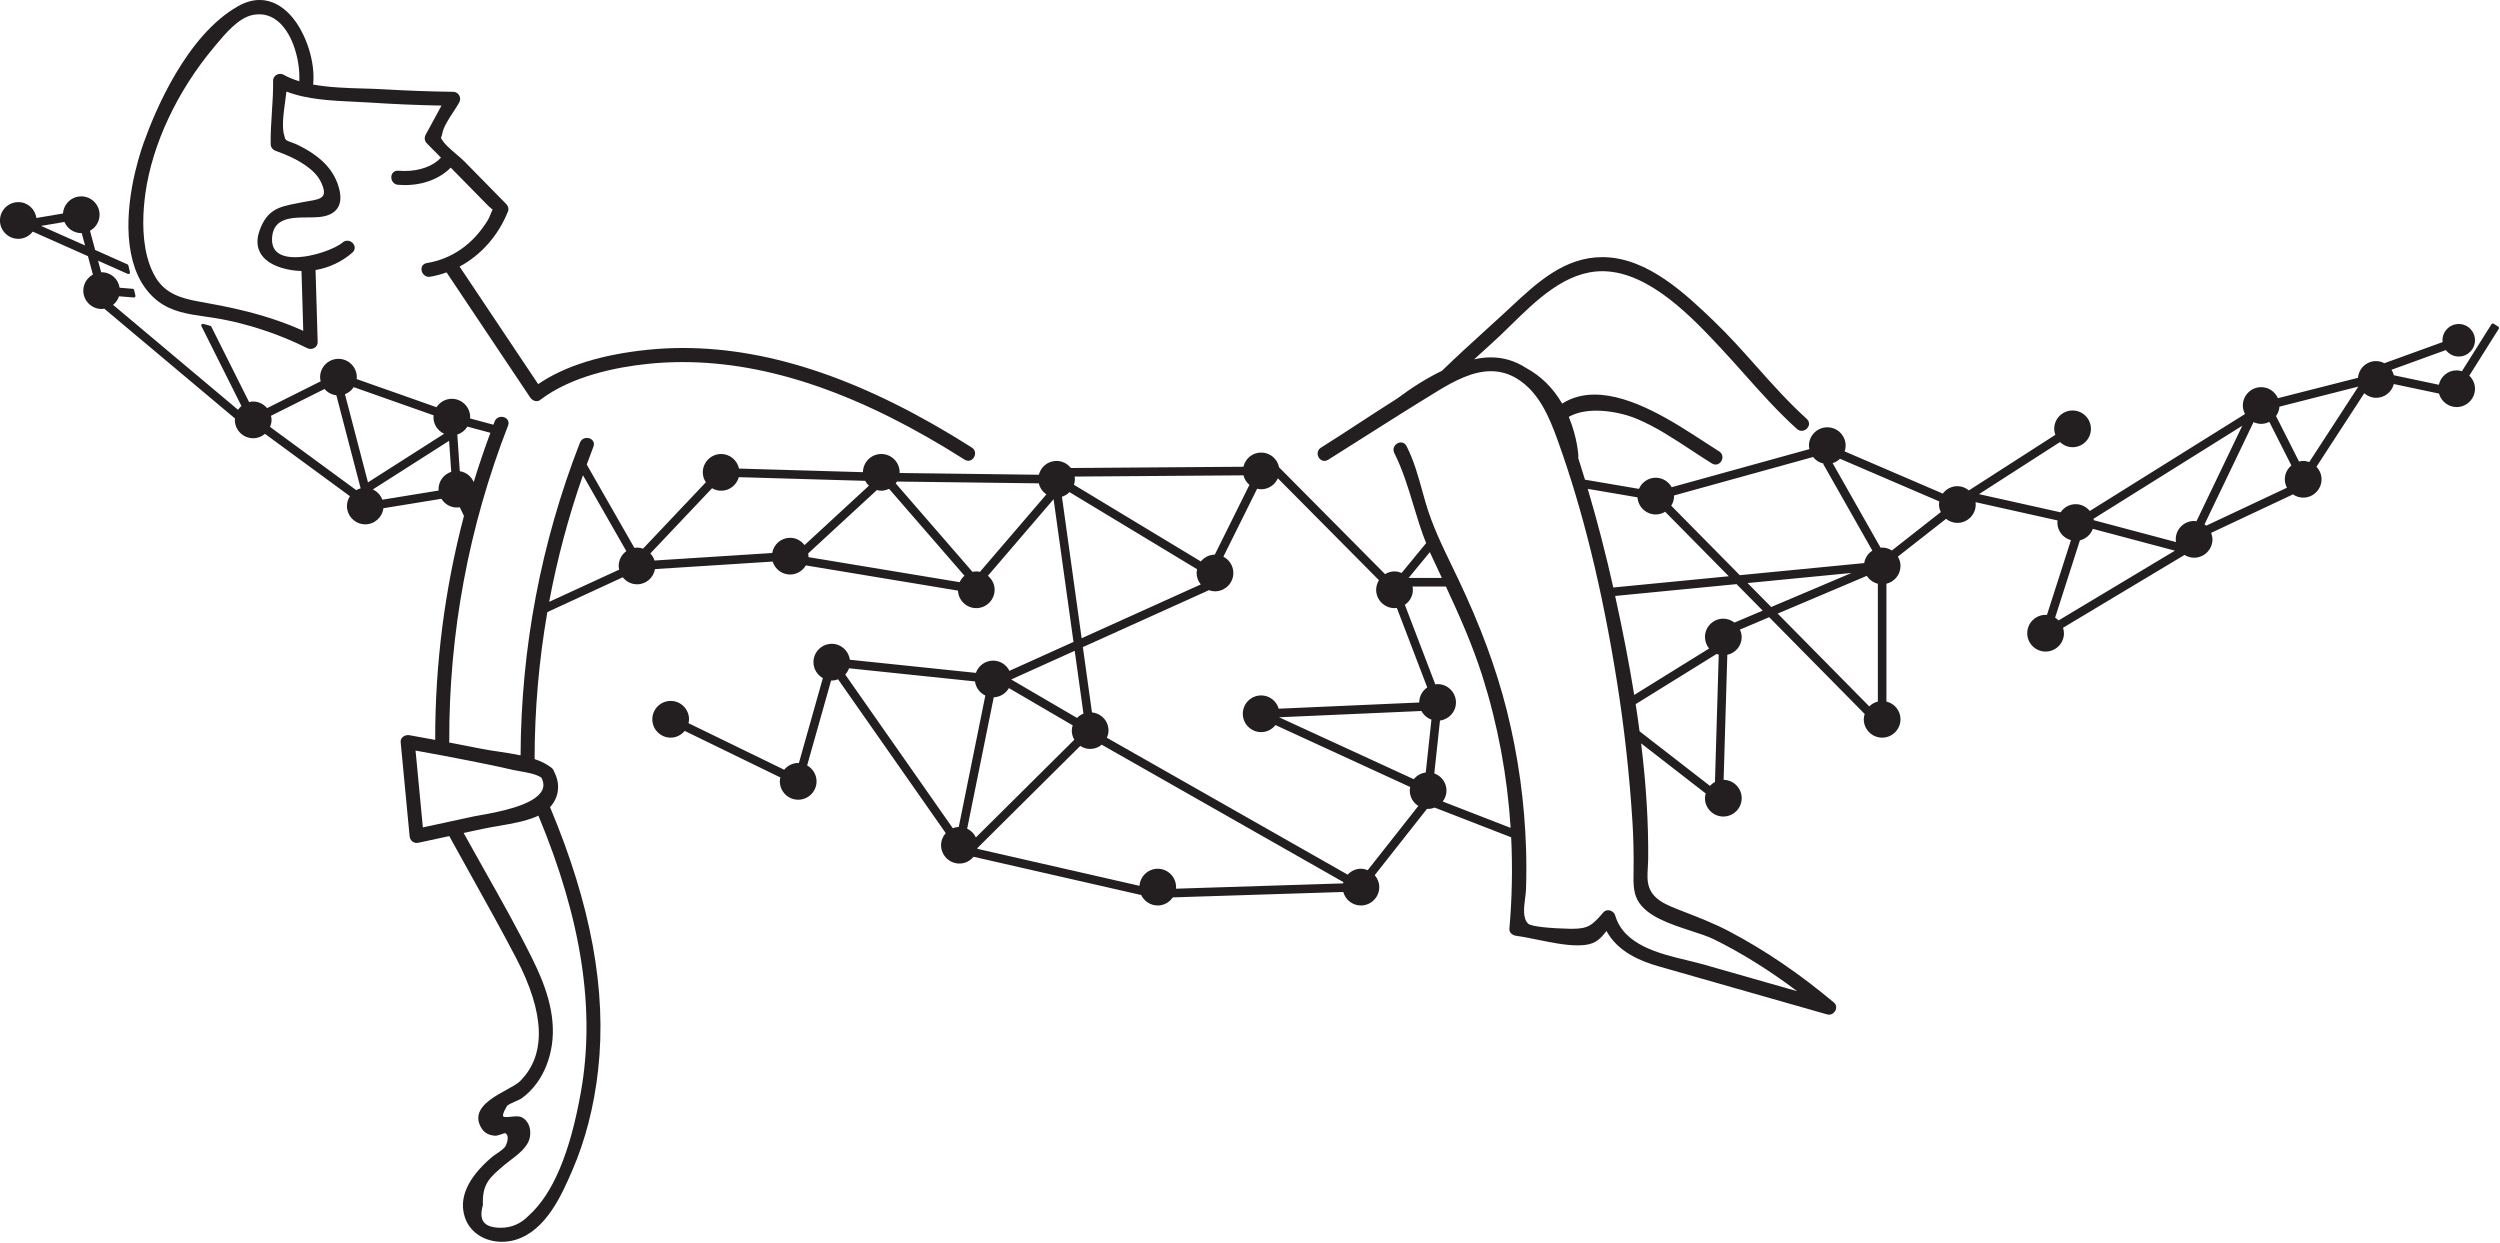 <?xml version="1.0" encoding="UTF-8" standalone="no"?>
<!DOCTYPE svg PUBLIC "-//W3C//DTD SVG 1.1//EN" "http://www.w3.org/Graphics/SVG/1.1/DTD/svg11.dtd">
<svg width="100%" height="100%" viewBox="0 0 1899 944" version="1.1" xmlns="http://www.w3.org/2000/svg" xmlns:xlink="http://www.w3.org/1999/xlink" xml:space="preserve" xmlns:serif="http://www.serif.com/" style="fill-rule:evenodd;clip-rule:evenodd;stroke-linejoin:round;stroke-miterlimit:2;">
    <g transform="matrix(4.167,0,0,4.167,411.825,492.157)">
        <path d="M0,25.948C-1.36,28.749 -8.371,29.982 -11.365,30.51C-11.859,30.595 -12.255,30.666 -12.515,30.722L-21.745,32.719L-23.078,18.715C-19.719,19.315 -16.61,19.899 -13.587,20.497C-11.099,20.989 -8.207,21.567 -5.377,22.227C-4.985,22.32 -4.518,22.399 -4.019,22.486C-2.688,22.716 -1.036,23 -0.135,23.66C0.298,24.495 0.342,25.244 0,25.948M-6.772,94.16C-6.463,93.9 -6.105,93.63 -5.73,93.345C-4.32,92.276 -2.564,90.946 -2.241,89.182C-2.017,87.953 -2.271,86.365 -3.659,85.594C-3.911,85.453 -4.231,85.387 -4.668,85.387C-4.992,85.387 -5.345,85.426 -5.687,85.463C-5.989,85.494 -6.284,85.526 -6.541,85.526C-6.859,85.526 -7.05,85.475 -7.107,85.373C-7.171,85.261 -7.229,84.85 -6.398,83.489C-6.271,83.282 -5.272,82.84 -4.735,82.6C-4.253,82.386 -3.948,82.249 -3.793,82.14C-2.723,81.39 -1.79,80.456 -0.942,79.285C0.436,77.382 1.369,75.015 1.759,72.442C2.644,66.611 0.334,60.965 -1.776,56.697C-4.502,51.187 -7.583,45.725 -10.562,40.442C-11.824,38.208 -13.08,35.974 -14.315,33.735L-10.973,33.011C-10.011,32.803 -9.016,32.635 -7.965,32.455C-5.626,32.055 -3.208,31.642 -1.107,30.774C-0.96,30.715 -0.824,30.642 -0.684,30.575C7.187,49.475 9.724,65.956 7.063,80.941C5.066,92.178 1.938,99.57 -2.517,103.552C-3.916,104.973 -5.596,105.696 -7.525,105.699C-9.08,105.7 -10.133,105.346 -10.655,104.65C-11.15,103.989 -11.202,102.972 -10.799,101.536C-10.939,97.682 -9.65,96.593 -6.772,94.16M79.799,-13.863C79.562,-13.914 79.341,-13.947 79.13,-13.947C78.916,-13.947 78.691,-13.913 78.45,-13.86L64.452,-29.992C64.533,-30.099 64.611,-30.209 64.679,-30.326L90.534,-29.999C90.724,-29.177 91.22,-28.464 91.921,-27.991L79.799,-13.863ZM13.951,-14.944C13.951,-14.732 13.986,-14.508 14.039,-14.27L1.279,-8.398C2.729,-16.179 4.8,-23.936 7.437,-31.473L15.345,-17.642C14.47,-17.011 13.951,-16.025 13.951,-14.944M20.48,-15.932C20.331,-16.414 20.074,-16.851 19.722,-17.223L30.968,-29.106C31.474,-28.815 32.041,-28.655 32.63,-28.655C34.145,-28.655 35.453,-29.682 35.845,-31.125C41.463,-30.962 53.767,-30.605 58.877,-30.456C59.053,-30.125 59.288,-29.831 59.568,-29.573L47.828,-18.745C47.194,-19.572 46.246,-20.075 45.2,-20.075C43.566,-20.075 42.21,-18.896 41.932,-17.303C36.497,-16.956 25.625,-16.261 20.48,-15.932M48.532,-16.552C48.538,-16.611 48.548,-16.668 48.548,-16.727C48.548,-16.897 48.522,-17.064 48.497,-17.231L61.014,-28.774C61.296,-28.699 61.563,-28.655 61.818,-28.655C62.306,-28.655 62.778,-28.787 63.233,-29.006L76.986,-13.155C76.61,-12.838 76.311,-12.441 76.103,-11.984L48.532,-16.552ZM164.851,25.999C164.851,24.592 163.946,23.345 162.628,22.872L163.664,13.239C165.313,13.021 166.577,11.629 166.577,9.947C166.577,8.1 165.076,6.598 163.229,6.598C163.087,6.598 162.947,6.624 162.805,6.642L157.263,-7.857C158.179,-8.484 158.723,-9.489 158.723,-10.599C158.723,-10.789 158.696,-10.984 158.656,-11.186L164.746,-11.186C166.993,-6.355 169.532,-0.731 171.387,5.115C174.211,14.01 175.94,23.325 176.543,32.804L164.165,27.999C164.601,27.421 164.851,26.728 164.851,25.999M161.069,22.71C160.199,22.823 159.43,23.256 158.891,23.935L134.334,12.643L160.288,11.499C160.677,12.232 161.321,12.785 162.106,13.067L161.069,22.71ZM161.82,-17.464C161.862,-17.363 161.903,-17.262 161.95,-17.163C162.278,-16.457 163.317,-14.236 164.012,-12.753L157.944,-12.753L161.82,-17.464ZM97.499,12.761L85.532,5.77C85.533,5.76 85.534,5.749 85.535,5.738L97.077,0.526L98.671,11.976C98.227,12.151 97.829,12.418 97.499,12.761M82.319,9.002C83.467,8.959 84.51,8.319 85.083,7.324L96.706,14.113C96.608,14.43 96.545,14.751 96.545,15.067C96.545,15.66 96.708,16.229 97.002,16.736L79.063,34.549C78.733,33.844 78.18,33.285 77.473,32.955L82.319,9.002ZM96.125,-28.4L119.388,-14.344C119.334,-14.102 119.3,-13.877 119.3,-13.663C119.3,-12.889 119.577,-12.165 120.06,-11.571L98.341,-1.763L94.75,-27.557C95.269,-27.719 95.736,-28.004 96.125,-28.4M97.065,-31.235C103.474,-31.281 121.817,-31.414 127.841,-31.458C128.011,-30.775 128.387,-30.174 128.928,-29.719L122.617,-17.007C121.62,-16.997 120.697,-16.53 120.071,-15.761L96.94,-29.738C97.045,-30.068 97.112,-30.404 97.112,-30.742C97.112,-30.899 97.094,-31.064 97.065,-31.235M78.898,6.107C79.05,7.231 79.762,8.201 80.785,8.68L75.942,32.629C75.574,32.643 75.212,32.728 74.858,32.869L55.249,4.857C55.552,4.529 55.785,4.141 55.936,3.714L78.898,6.107ZM115.53,43.89C115.539,43.795 115.558,43.701 115.558,43.603C115.558,41.758 114.057,40.256 112.212,40.256C110.447,40.256 109.011,41.634 108.888,43.368L79.321,36.621C79.331,36.571 79.344,36.523 79.351,36.472L98.091,17.864C98.636,18.219 99.252,18.416 99.894,18.416C100.674,18.416 101.408,18.143 102.005,17.645L146.057,42.691C146.037,42.767 146.018,42.844 146.001,42.923L115.53,43.89ZM150.486,40.523C150.082,40.357 149.667,40.256 149.248,40.256C148.327,40.256 147.467,40.654 146.833,41.33L102.938,16.374C103.125,15.949 103.241,15.513 103.241,15.067C103.241,13.327 101.932,11.926 100.223,11.759L98.565,-0.147L121.54,-10.52C121.902,-10.391 122.274,-10.316 122.648,-10.316C124.495,-10.316 125.996,-11.818 125.996,-13.663C125.996,-14.928 125.288,-16.055 124.178,-16.627L130.332,-29.021C130.589,-28.958 130.832,-28.918 131.068,-28.918C132.392,-28.918 133.583,-29.722 134.111,-30.92L152.539,-12.344C152.21,-11.814 152.028,-11.219 152.028,-10.599C152.028,-8.754 153.529,-7.252 155.375,-7.252C155.52,-7.252 155.659,-7.277 155.799,-7.295L161.342,7.204C160.426,7.832 159.882,8.837 159.882,9.947L159.882,9.949C155.287,10.152 141.829,10.745 134.27,11.078C133.861,9.664 132.557,8.657 131.068,8.657C129.221,8.657 127.719,10.159 127.719,12.004C127.719,13.849 129.221,15.351 131.068,15.351C132.094,15.351 133.043,14.866 133.677,14.066L158.235,25.357C158.188,25.583 158.157,25.796 158.157,25.999C158.157,27.15 158.749,28.195 159.716,28.807L150.486,40.523ZM-49.327,-41.569C-49.327,-41.805 -49.369,-42.054 -49.433,-42.316L-39.669,-47.202C-39.12,-46.555 -38.359,-46.148 -37.515,-46.051L-33.087,-29.086C-33.375,-29.011 -33.645,-28.905 -33.896,-28.762L-49.612,-40.294C-49.436,-40.71 -49.327,-41.135 -49.327,-41.569M-17.87,-39.036L-31.753,-30.177L-35.947,-46.248C-35.29,-46.499 -34.738,-46.944 -34.352,-47.536L-19.785,-42.4C-19.798,-42.289 -19.819,-42.178 -19.819,-42.064C-19.819,-40.745 -19.041,-39.574 -17.87,-39.036M-13.635,-40.341L-9.434,-39.213C-10.537,-36.257 -11.551,-33.25 -12.479,-30.23C-12.917,-31.272 -13.863,-32.031 -15.015,-32.216L-15.47,-38.895C-14.704,-39.137 -14.057,-39.646 -13.635,-40.341M-29.134,-27.018C-29.442,-27.853 -30.064,-28.519 -30.865,-28.886L-16.964,-37.756L-16.578,-32.099C-17.947,-31.652 -18.888,-30.391 -18.888,-28.938C-18.888,-28.853 -18.872,-28.773 -18.863,-28.691L-29.134,-27.018ZM-87.079,-77.65C-86.555,-76.427 -85.362,-75.615 -84.025,-75.615C-83.998,-75.615 -83.967,-75.618 -83.936,-75.621L-83.326,-73.358L-91.342,-76.927L-87.079,-77.65ZM303.348,-22.286C303.251,-22.369 303.146,-22.45 303.031,-22.528L311.97,-41.162C312.416,-40.952 312.881,-40.841 313.361,-40.841C313.874,-40.841 314.379,-40.97 314.845,-41.204L318.861,-33.265C318.11,-32.627 317.668,-31.728 317.668,-30.741C317.668,-30.204 317.806,-29.679 318.056,-29.202L303.348,-22.286ZM282.67,-21.704L297.633,-17.727L276.426,-5.012C276.235,-5.205 276.024,-5.372 275.794,-5.513L280.298,-19.553C280.304,-19.57 280.292,-19.586 280.294,-19.603C281.376,-19.855 282.277,-20.638 282.67,-21.704M301.565,-23.095C301.421,-23.115 301.28,-23.139 301.131,-23.139C299.285,-23.139 297.783,-21.637 297.783,-19.791C297.783,-19.63 297.799,-19.466 297.829,-19.296L282.845,-23.28C282.833,-23.369 282.818,-23.456 282.799,-23.543L309.916,-40.502L301.565,-23.095ZM322.124,-33.881C321.764,-34.009 321.395,-34.089 321.016,-34.089C320.775,-34.089 320.521,-34.046 320.256,-33.979L316.068,-42.26C316.437,-42.773 316.648,-43.356 316.688,-43.979L331.069,-47.636L322.124,-33.881ZM231.667,-34.799C232.152,-34.191 232.817,-33.771 233.564,-33.608C233.553,-33.545 233.553,-33.479 233.587,-33.419L242.481,-17.733C241.68,-17.22 241.145,-16.407 240.996,-15.465C236.583,-15.036 227.356,-14.138 218.316,-13.259L205.819,-25.923C206.152,-26.456 206.335,-27.055 206.335,-27.677C206.335,-27.712 206.333,-27.749 206.33,-27.788L231.667,-34.799ZM246.039,-17.762C245.5,-18.103 244.893,-18.292 244.264,-18.292C244.171,-18.292 244.077,-18.282 243.977,-18.27L235.239,-33.681C235.745,-33.834 236.201,-34.106 236.586,-34.482L254.688,-26.699C254.652,-26.503 254.628,-26.316 254.628,-26.137C254.628,-25.666 254.753,-25.209 254.959,-24.765L246.039,-17.762ZM219.734,-11.823C226.92,-12.522 234.081,-13.219 238.697,-13.668L224.042,-7.457L219.734,-11.823ZM199.665,-27.449C199.785,-25.711 201.22,-24.329 202.989,-24.329C203.597,-24.329 204.183,-24.504 204.707,-24.821L216.308,-13.063C206.229,-12.082 196.862,-11.171 195.256,-11.014C193.908,-17.069 192.339,-23.113 190.601,-28.995L199.665,-27.449ZM243.482,-11.697L243.482,9.779C242.89,9.923 242.353,10.226 241.919,10.661L225.226,-6.257L241.469,-13.14C241.939,-12.411 242.66,-11.899 243.482,-11.697M217.34,-4.618C216.751,-5.073 216.043,-5.331 215.315,-5.331C213.468,-5.331 211.966,-3.829 211.966,-1.985C211.966,-1.212 212.241,-0.487 212.72,0.106L199.071,8.571C198.175,3.024 197.038,-2.888 195.594,-9.473C197.527,-9.661 207.407,-10.623 217.726,-11.627L222.49,-6.799L217.34,-4.618ZM200.045,15.198C199.828,13.548 199.592,11.897 199.338,10.25L214.085,1.104C214.213,1.156 214.345,1.194 214.477,1.228L213.789,24.435C213.447,24.613 213.141,24.855 212.874,25.147L200.045,15.198ZM356.581,-58.565L355.736,-59.097C355.69,-59.126 355.636,-59.141 355.583,-59.141C355.563,-59.141 355.542,-59.139 355.522,-59.135C355.448,-59.117 355.383,-59.073 355.343,-59.009L349.953,-50.436C349.631,-50.536 349.308,-50.599 348.986,-50.599C347.416,-50.599 346.082,-49.486 345.747,-47.97L337.549,-49.7C337.464,-50.055 337.315,-50.39 337.116,-50.704L347.02,-54.295C347.562,-53.584 348.408,-53.118 349.371,-53.118C351.007,-53.118 352.334,-54.445 352.334,-56.082C352.334,-57.719 351.007,-59.046 349.371,-59.046C347.734,-59.046 346.407,-57.719 346.407,-56.082C346.407,-55.969 346.427,-55.862 346.44,-55.752L335.816,-51.901C335.336,-52.146 334.834,-52.286 334.319,-52.286C332.564,-52.286 331.157,-50.961 331.004,-49.237L316.407,-45.524C315.875,-46.734 314.688,-47.535 313.361,-47.535C311.516,-47.535 310.015,-46.033 310.015,-44.189C310.015,-43.646 310.156,-43.116 310.412,-42.635L282.12,-24.965C281.485,-25.735 280.553,-26.203 279.553,-26.203C278.433,-26.203 277.42,-25.648 276.794,-24.718L261.92,-28.033L276.686,-37.529C277.309,-36.935 278.124,-36.586 278.977,-36.586C280.823,-36.586 282.325,-38.088 282.325,-39.933C282.325,-41.779 280.823,-43.281 278.977,-43.281C277.13,-43.281 275.629,-41.779 275.629,-39.933C275.629,-39.558 275.708,-39.194 275.832,-38.841L260.081,-28.713C259.48,-29.205 258.746,-29.485 257.974,-29.485C256.917,-29.485 255.954,-28.973 255.321,-28.132L237.432,-35.824C237.543,-36.163 237.616,-36.51 237.616,-36.869C237.616,-38.715 236.114,-40.217 234.269,-40.217C232.423,-40.217 230.922,-38.715 230.922,-36.869C230.922,-36.668 230.953,-36.459 231,-36.24L205.901,-29.295C205.313,-30.35 204.199,-31.025 202.988,-31.025C201.654,-31.025 200.461,-30.215 199.936,-28.992L190.091,-30.67C189.68,-32.028 189.265,-33.383 188.833,-34.732C188.867,-34.781 188.9,-34.832 188.898,-34.892C188.892,-35.033 188.735,-38.317 187.14,-42.117C188.447,-42.86 190.123,-43.247 192.149,-43.247C194.585,-43.247 197.387,-42.677 199.642,-41.72C203.068,-40.268 206.337,-38.115 209.501,-36.033C210.752,-35.21 211.997,-34.39 213.24,-33.62C213.452,-33.49 213.672,-33.423 213.898,-33.423C214.442,-33.423 214.935,-33.826 215.1,-34.404C215.262,-34.971 215.05,-35.517 214.547,-35.829C213.741,-36.329 212.836,-36.919 211.857,-37.557C206.274,-41.197 198.627,-46.18 191.835,-46.18C189.617,-46.18 187.636,-45.623 185.935,-44.535C184.286,-47.377 182.073,-49.57 179.343,-51.043C179.343,-51.043 179.342,-51.043 179.341,-51.044C177.378,-52.317 175.226,-52.963 172.939,-52.963C171.962,-52.963 170.942,-52.844 169.895,-52.61C170.937,-53.568 171.981,-54.523 173.043,-55.47C174.195,-56.496 175.345,-57.622 176.561,-58.814C181.275,-63.434 186.619,-68.67 193.252,-68.67L193.584,-68.666C201.976,-68.449 209.787,-60.081 214.956,-54.544C216.402,-52.994 217.827,-51.394 219.205,-49.846C222.193,-46.491 225.282,-43.022 228.734,-39.915C228.982,-39.692 229.276,-39.574 229.588,-39.574C230.138,-39.574 230.661,-39.939 230.861,-40.461C231.038,-40.921 230.913,-41.403 230.527,-41.75C227.215,-44.733 224.216,-48.098 221.317,-51.353C218.84,-54.133 216.279,-57.008 213.528,-59.639C208.49,-64.458 201.59,-71.058 193.599,-71.233L193.268,-71.237C186.342,-71.237 181.351,-66.586 176.525,-62.089L175.29,-60.944C174.152,-59.896 173.012,-58.858 171.874,-57.823C169.268,-55.449 166.574,-52.997 164.01,-50.504C161.431,-49.271 158.671,-47.561 155.8,-45.422C153.497,-43.971 151.177,-42.457 148.933,-40.993C146.65,-39.503 144.291,-37.962 141.959,-36.498C141.458,-36.183 141.248,-35.634 141.412,-35.064C141.577,-34.49 142.068,-34.089 142.606,-34.089C142.833,-34.089 143.055,-34.157 143.268,-34.29C143.268,-34.29 148.097,-37.342 149.736,-38.38C154.146,-41.175 158.707,-44.064 163.236,-46.826C166.316,-48.704 169.625,-50.442 172.947,-50.442C174.634,-50.442 176.179,-50.005 177.668,-49.108C181.653,-46.704 183.574,-42.119 185.058,-38.009C189.673,-25.252 193.227,-10.803 195.926,6.163C197.259,14.54 198.207,23.106 198.743,31.621C198.926,34.534 198.994,37.542 198.951,40.816L198.945,41.145C198.92,42.711 198.892,44.487 199.663,45.938C201.237,48.909 205.602,50.333 209.455,51.588C211.041,52.106 212.54,52.594 213.636,53.135C218.664,55.616 223.749,58.789 228.77,62.577C228.77,62.577 216.445,59.054 211.672,57.695C210.753,57.433 209.745,57.19 208.69,56.938C203.563,55.704 197.182,54.169 195.598,48.76C195.44,48.22 194.885,47.815 194.307,47.815C193.966,47.815 193.658,47.957 193.438,48.214C191.385,50.633 190.611,51.199 187.708,51.199L187.224,51.194C184.002,51.131 180.282,50.811 179.723,50.255C178.717,49.255 178.966,47.327 179.184,45.626C179.259,45.038 179.332,44.483 179.347,43.993C179.426,41.577 179.429,39.137 179.357,36.743C179.104,28.209 177.921,19.677 175.84,11.385C173.924,3.756 171.013,-4.107 166.941,-12.653C166.595,-13.379 166.246,-14.102 165.894,-14.827C164.074,-18.589 162.189,-22.479 161.014,-26.568C160.833,-27.202 160.658,-27.834 160.483,-28.465C159.68,-31.37 158.922,-34.113 157.563,-36.798C157.351,-37.218 156.978,-37.459 156.542,-37.459C156.189,-37.459 155.836,-37.304 155.573,-37.035C155.318,-36.777 155.182,-36.447 155.189,-36.105C155.193,-35.904 155.242,-35.711 155.332,-35.533C156.864,-32.504 157.868,-29.183 158.839,-25.971C159.526,-23.697 160.239,-21.349 161.136,-19.097L156.66,-13.658C156.243,-13.837 155.813,-13.947 155.375,-13.947C154.763,-13.947 154.174,-13.77 153.65,-13.451L134.333,-32.92C134.022,-34.485 132.668,-35.613 131.068,-35.613C129.5,-35.613 128.182,-34.535 127.831,-33.025C119.723,-32.966 101.774,-32.836 96.38,-32.797C95.747,-33.601 94.787,-34.089 93.766,-34.089C92.228,-34.089 90.915,-33.039 90.541,-31.566C84.224,-31.646 70.736,-31.816 65.156,-31.887C65.159,-31.926 65.167,-31.963 65.167,-32.002C65.167,-33.848 63.665,-35.35 61.818,-35.35C59.984,-35.35 58.494,-33.866 58.475,-32.036C52.642,-32.205 41.515,-32.529 35.878,-32.692C35.552,-34.22 34.205,-35.35 32.63,-35.35C30.785,-35.35 29.283,-33.848 29.283,-32.002C29.283,-31.358 29.48,-30.74 29.839,-30.193L18.389,-18.094C18.036,-18.216 17.672,-18.292 17.299,-18.292C17.139,-18.292 16.974,-18.262 16.809,-18.238L8.123,-33.431C8.519,-34.52 8.926,-35.607 9.349,-36.69C9.495,-37.067 9.464,-37.44 9.259,-37.74C9.031,-38.073 8.607,-38.28 8.153,-38.28C7.579,-38.28 7.096,-37.953 6.883,-37.402C-0.206,-19.191 -3.843,-0.02 -3.935,19.584C-5.295,19.296 -6.674,19.086 -8.013,18.889C-9.076,18.733 -10.081,18.588 -10.937,18.414L-12.524,18.103C-14.007,17.808 -15.49,17.515 -16.976,17.233C-16.959,17.172 -16.936,17.089 -16.936,16.985C-16.995,-2.75 -13.385,-22.104 -6.199,-40.571C-6.065,-40.942 -6.105,-41.307 -6.31,-41.599C-6.538,-41.925 -6.958,-42.128 -7.405,-42.128C-7.977,-42.128 -8.459,-41.801 -8.664,-41.275L-8.885,-40.688L-13.145,-41.832C-13.136,-41.909 -13.123,-41.985 -13.123,-42.064C-13.123,-43.909 -14.625,-45.411 -16.471,-45.411C-17.598,-45.411 -18.642,-44.826 -19.259,-43.877L-33.82,-49.01C-33.806,-49.122 -33.786,-49.232 -33.786,-49.347C-33.786,-51.193 -35.287,-52.695 -37.133,-52.695C-38.979,-52.695 -40.481,-51.193 -40.481,-49.347C-40.481,-49.111 -40.439,-48.861 -40.375,-48.6L-50.14,-43.713C-50.774,-44.461 -51.696,-44.916 -52.674,-44.916C-52.913,-44.916 -53.16,-44.875 -53.421,-44.811L-60.313,-58.571C-60.35,-58.643 -60.416,-58.696 -60.493,-58.717L-61.788,-59.068C-61.813,-59.075 -61.838,-59.078 -61.862,-59.078C-61.946,-59.078 -62.027,-59.04 -62.083,-58.973C-62.152,-58.887 -62.167,-58.767 -62.116,-58.667L-54.82,-44.101C-55.056,-43.9 -55.26,-43.665 -55.434,-43.402L-78.218,-62.536C-77.712,-62.941 -77.342,-63.476 -77.139,-64.094C-75.723,-63.981 -74.423,-63.878 -74.42,-63.878C-74.338,-63.878 -74.259,-63.913 -74.205,-63.976C-74.146,-64.046 -74.123,-64.137 -74.144,-64.225L-74.383,-65.247C-74.411,-65.367 -74.514,-65.456 -74.637,-65.466L-77.02,-65.656C-77.275,-67.279 -78.636,-68.48 -80.297,-68.48C-80.325,-68.48 -80.356,-68.477 -80.387,-68.475L-80.957,-70.59L-75.534,-68.176C-75.497,-68.159 -75.458,-68.151 -75.419,-68.151C-75.355,-68.151 -75.29,-68.173 -75.238,-68.216C-75.155,-68.285 -75.118,-68.394 -75.143,-68.499L-75.428,-69.72C-75.448,-69.806 -75.508,-69.878 -75.589,-69.914L-81.483,-72.538L-82.427,-76.039C-81.36,-76.624 -80.678,-77.742 -80.678,-78.963C-80.678,-80.808 -82.18,-82.311 -84.026,-82.311C-85.788,-82.311 -87.222,-80.936 -87.347,-79.194L-92.2,-78.371C-92.424,-80.014 -93.804,-81.264 -95.49,-81.264C-97.336,-81.264 -98.838,-79.762 -98.838,-77.917C-98.838,-76.072 -97.336,-74.57 -95.49,-74.57C-94.449,-74.57 -93.491,-75.068 -92.858,-75.887L-82.801,-71.41L-81.896,-68.055C-82.962,-67.471 -83.645,-66.352 -83.645,-65.132C-83.645,-63.286 -82.143,-61.784 -80.297,-61.784C-80.132,-61.784 -79.974,-61.808 -79.816,-61.832L-55.999,-41.829C-56.01,-41.743 -56.022,-41.658 -56.022,-41.569C-56.022,-39.723 -54.52,-38.221 -52.674,-38.221C-51.88,-38.221 -51.133,-38.512 -50.529,-39.023L-35.043,-27.659C-35.393,-27.118 -35.586,-26.51 -35.586,-25.874C-35.586,-24.029 -34.085,-22.527 -32.239,-22.527C-30.548,-22.527 -29.151,-23.801 -28.943,-25.462L-18.367,-27.184C-17.756,-26.199 -16.696,-25.591 -15.541,-25.591C-15.376,-25.591 -15.2,-25.623 -15.026,-25.652L-14.255,-24.068C-17.76,-10.768 -19.521,2.968 -19.499,16.765C-21.064,16.475 -22.629,16.186 -24.196,15.911C-24.276,15.897 -24.358,15.889 -24.442,15.889C-24.859,15.889 -25.261,16.057 -25.516,16.338C-25.727,16.571 -25.823,16.863 -25.793,17.181L-24.164,34.303C-24.094,35.04 -23.562,35.552 -22.872,35.552C-22.768,35.552 -22.662,35.542 -22.557,35.518L-16.92,34.299C-16.902,34.344 -16.888,34.389 -16.862,34.437C-15.566,36.797 -14.256,39.148 -12.944,41.503C-10.215,46.399 -7.393,51.464 -4.757,56.51C0.537,66.652 0.77,74.222 -4.065,79.012C-4.521,79.465 -5.46,79.978 -6.454,80.524C-8.497,81.644 -11.038,83.039 -11.549,84.99C-11.766,85.819 -11.599,86.684 -11.053,87.56C-10.533,88.395 -9.771,88.828 -8.57,88.927C-8.241,88.927 -7.795,88.777 -7.363,88.633C-7.134,88.554 -6.819,88.448 -6.781,88.432C-6.558,88.539 -6.412,88.703 -6.337,88.935C-6.151,89.507 -6.439,90.378 -6.665,90.791C-6.92,91.26 -7.652,91.759 -8.299,92.197C-8.644,92.431 -8.966,92.652 -9.2,92.852C-13.623,96.639 -15.26,100.344 -14.065,103.862C-13.158,106.533 -10.516,108.259 -7.333,108.259C-6.48,108.259 -5.64,108.135 -4.834,107.89C0.738,106.199 3.58,99.652 5.461,95.32C7.868,89.777 9.464,83.59 10.203,76.927C11.802,62.559 8.932,46.888 1.437,29.025C3.098,27.217 3.366,24.774 2.147,22.497C2.081,22.25 1.955,22.052 1.695,21.843C1.639,21.794 1.583,21.751 1.553,21.737C0.792,21.153 -0.173,20.674 -1.376,20.266C-1.371,11.307 -0.591,2.295 0.944,-6.527L14.693,-12.877C15.327,-12.08 16.274,-11.596 17.299,-11.596C18.933,-11.596 20.289,-12.775 20.567,-14.368L42.02,-15.739C42.452,-14.342 43.721,-13.38 45.2,-13.38C46.389,-13.38 47.465,-14.014 48.069,-15.041L75.798,-10.446C75.88,-8.673 77.336,-7.252 79.13,-7.252C80.976,-7.252 82.478,-8.754 82.478,-10.599C82.478,-11.596 82.015,-12.519 81.255,-13.153L93.229,-27.11L96.853,-1.092L85.177,4.179C84.615,3.042 83.479,2.316 82.195,2.316C80.781,2.316 79.533,3.226 79.063,4.55C73.187,3.937 61.902,2.761 56.091,2.156C55.869,0.511 54.477,-0.748 52.8,-0.748C50.954,-0.748 49.453,0.753 49.453,2.598C49.453,3.802 50.122,4.912 51.167,5.502L46.799,20.988C46.756,20.983 46.715,20.976 46.671,20.976C45.678,20.976 44.748,21.441 44.113,22.207L26.678,13.721C26.736,13.473 26.774,13.236 26.774,13.01C26.774,11.166 25.273,9.663 23.427,9.663C21.581,9.663 20.08,11.166 20.08,13.01C20.08,14.856 21.581,16.358 23.427,16.358C24.42,16.358 25.352,15.893 25.986,15.128L43.421,23.613C43.362,23.863 43.324,24.098 43.324,24.324C43.324,26.17 44.826,27.672 46.672,27.672C48.518,27.672 50.02,26.17 50.02,24.324C50.02,23.122 49.351,22.011 48.304,21.422L52.673,5.936C52.715,5.94 52.757,5.947 52.8,5.947C53.189,5.947 53.57,5.861 53.942,5.723L73.568,33.76C73.027,34.372 72.718,35.139 72.718,35.962C72.718,37.807 74.22,39.309 76.066,39.309C77.075,39.309 77.993,38.851 78.633,38.071L109.2,45.047C109.755,46.206 110.917,46.951 112.212,46.951C113.321,46.951 114.326,46.395 114.954,45.476C121.905,45.256 137.867,44.749 146.034,44.489C146.43,45.927 147.737,46.951 149.248,46.951C151.093,46.951 152.595,45.449 152.595,43.602C152.595,42.792 152.295,42.034 151.769,41.427L161.301,29.329C161.369,29.337 161.435,29.346 161.503,29.346C161.917,29.346 162.318,29.261 162.703,29.111L176.64,34.522C176.912,40.047 176.804,45.648 176.317,51.177C176.252,51.918 176.894,52.395 177.562,52.482C178.753,52.64 180.073,52.91 181.468,53.196C183.931,53.699 186.478,54.219 188.736,54.219C189.233,54.219 189.706,54.193 190.136,54.14C192.093,53.908 192.959,52.961 194.011,51.603C196.171,55.544 200.458,57.166 203.539,58.049C209.876,59.866 216.217,61.672 222.558,63.479L234.248,66.811C234.353,66.841 234.463,66.857 234.573,66.857C235.107,66.857 235.619,66.481 235.815,65.942C235.992,65.458 235.868,64.975 235.481,64.651C229.329,59.474 222.927,55.12 216.457,51.708C213.713,50.26 210.974,49.195 208.076,48.068L206.891,47.607C204.013,46.48 201.622,45.281 201.499,42.014C201.472,41.336 201.512,40.638 201.552,39.964C201.583,39.468 201.61,38.971 201.616,38.474C201.676,31.9 201.253,24.996 200.329,17.402L212.101,26.531C212.018,26.827 211.966,27.111 211.966,27.387C211.966,29.234 213.468,30.736 215.315,30.736C217.161,30.736 218.662,29.234 218.662,27.387C218.662,25.56 217.188,24.075 215.368,24.046L216.043,1.258C217.571,0.919 218.662,-0.401 218.662,-1.985C218.662,-2.45 218.535,-2.902 218.335,-3.337L223.673,-5.599L241.082,12.043C240.98,12.369 240.917,12.694 240.917,13.01C240.917,14.856 242.418,16.358 244.265,16.358C246.111,16.358 247.612,14.856 247.612,13.01C247.612,11.453 246.544,10.138 245.047,9.778L245.047,-11.698C246.515,-12.053 247.612,-13.369 247.612,-14.944C247.612,-15.547 247.44,-16.126 247.129,-16.645L255.915,-23.528C256.507,-23.058 257.226,-22.79 257.974,-22.79C259.821,-22.79 261.323,-24.292 261.323,-26.137C261.323,-26.278 261.311,-26.42 261.289,-26.568L276.244,-23.235C276.229,-23.109 276.206,-22.986 276.206,-22.856C276.206,-21.33 277.232,-20.035 278.682,-19.645L274.306,-6.006C274.225,-6.014 274.146,-6.029 274.063,-6.029C272.216,-6.029 270.715,-4.527 270.715,-2.682C270.715,-0.835 272.216,0.667 274.063,0.667C275.909,0.667 277.411,-0.835 277.411,-2.682C277.411,-3.013 277.344,-3.345 277.241,-3.673L299.384,-16.949C299.913,-16.623 300.51,-16.444 301.131,-16.444C302.977,-16.444 304.479,-17.946 304.479,-19.791C304.479,-20.192 304.383,-20.586 304.233,-20.971L319.152,-27.985C319.711,-27.603 320.35,-27.394 321.015,-27.394C322.862,-27.394 324.364,-28.896 324.364,-30.741C324.364,-31.601 324.026,-32.396 323.432,-33.021L332.148,-46.421C332.755,-45.892 333.507,-45.591 334.319,-45.591C335.857,-45.591 337.158,-46.634 337.537,-48.101L345.773,-46.363C346.171,-44.93 347.486,-43.905 348.986,-43.905C350.833,-43.905 352.334,-45.406 352.334,-47.252C352.334,-48.152 351.95,-48.999 351.297,-49.631L356.669,-58.175C356.752,-58.307 356.712,-58.482 356.581,-58.565" style="fill:rgb(35,31,32);fill-rule:nonzero;"/>
    </g>
    <g transform="matrix(4.167,0,0,4.167,227.338,288.25)">
        <path d="M0,-54.361C-1.086,-54.692 -2.027,-55.078 -2.851,-55.545C-3.041,-55.653 -3.258,-55.71 -3.479,-55.71C-3.833,-55.71 -4.177,-55.566 -4.424,-55.315C-4.657,-55.078 -4.784,-54.764 -4.777,-54.43C-4.745,-52.515 -4.873,-50.568 -4.996,-48.686C-5.119,-46.792 -5.247,-44.834 -5.213,-42.895C-5.205,-42.337 -4.852,-41.867 -4.292,-41.668C-2.104,-40.896 -0.389,-40.073 0.954,-39.153C2.158,-38.327 3.372,-37.336 4.094,-35.687C4.521,-34.709 4.607,-34.011 4.358,-33.554C3.995,-32.885 2.866,-32.702 1.67,-32.507C1.306,-32.448 0.932,-32.387 0.564,-32.311C0.214,-32.239 -0.125,-32.172 -0.454,-32.108C-3.583,-31.497 -5.845,-31.055 -7.233,-27.172C-7.767,-25.687 -7.754,-24.365 -7.198,-23.245C-6.562,-21.959 -5.253,-20.995 -3.31,-20.378C-2.117,-20 -0.869,-19.801 0.403,-19.771L0.725,-8.867C-1.183,-9.727 -3.157,-10.487 -5.15,-11.13C-8.833,-12.317 -12.877,-13.263 -18.263,-14.199C-21.747,-14.804 -24.413,-15.762 -26.106,-18.47C-26.788,-19.562 -27.331,-20.868 -27.719,-22.354C-28.776,-26.387 -28.476,-30.919 -28.04,-34.011C-26.783,-42.899 -22.256,-52.547 -15.619,-60.484L-15.283,-60.888C-13.524,-63.003 -11.115,-65.899 -8.539,-66.433C-8.119,-66.52 -7.705,-66.564 -7.305,-66.564C-5.757,-66.564 -4.375,-65.912 -3.196,-64.625C-0.844,-62.059 0.178,-57.519 0,-54.361M-25.728,-14.248C-23.234,-12.333 -20.147,-11.892 -17.161,-11.466C-16.628,-11.391 -16.096,-11.315 -15.571,-11.231C-12.356,-10.718 -9.09,-9.893 -5.864,-8.779C-3.323,-7.902 -0.867,-6.871 1.437,-5.714C1.626,-5.618 1.84,-5.568 2.056,-5.568C2.424,-5.568 2.776,-5.712 3.019,-5.963C3.246,-6.197 3.362,-6.5 3.352,-6.839L2.964,-19.949C5.445,-20.369 7.764,-21.462 9.683,-23.129C10.072,-23.469 10.203,-23.944 10.032,-24.402C9.836,-24.922 9.295,-25.299 8.744,-25.299C8.437,-25.299 8.143,-25.186 7.896,-24.971C6.667,-23.904 2.583,-22.29 -0.778,-22.29C-2.414,-22.29 -3.589,-22.674 -4.272,-23.432C-4.833,-24.052 -5.059,-24.94 -4.941,-26.071C-4.589,-29.51 -1.323,-29.526 1.558,-29.541C2.331,-29.544 3.063,-29.548 3.708,-29.617C5.229,-29.78 6.312,-30.3 6.923,-31.164C7.521,-32.006 7.651,-33.151 7.316,-34.568C6.479,-38.116 3.956,-40.77 -0.624,-42.919C-0.764,-42.984 -0.987,-43.064 -1.235,-43.15C-1.606,-43.279 -2.229,-43.496 -2.37,-43.646C-2.443,-43.726 -2.51,-43.793 -2.569,-43.854C-2.585,-43.964 -2.623,-44.102 -2.686,-44.279C-3.24,-45.857 -2.884,-48.443 -2.569,-50.724C-2.486,-51.331 -2.404,-51.925 -2.341,-52.486C1.373,-51.029 5.975,-50.816 10.049,-50.627C11.036,-50.582 11.989,-50.537 12.89,-50.477C17.034,-50.2 21.303,-50.019 25.921,-49.924L23.036,-44.608C22.755,-44.092 22.836,-43.471 23.239,-43.062L25.824,-40.431C24.396,-38.891 21.992,-38.005 19.162,-38.004C18.781,-38.004 18.407,-38.021 18.041,-38.052C18.033,-38.053 17.926,-38.057 17.917,-38.057C17.274,-38.057 16.804,-37.587 16.776,-36.914C16.748,-36.275 17.166,-35.558 17.993,-35.487C18.4,-35.453 18.812,-35.435 19.226,-35.435C22.588,-35.435 25.599,-36.581 27.607,-38.616L34.427,-31.675C34.549,-31.55 34.718,-31.407 34.897,-31.253C35.014,-31.155 35.134,-31.053 35.25,-30.949C35.116,-30.758 35.005,-30.475 34.875,-30.143C34.738,-29.794 34.583,-29.399 34.39,-29.079C31.729,-24.695 27.871,-21.977 23.232,-21.217C22.609,-21.115 22.227,-20.628 22.276,-20.005C22.329,-19.369 22.848,-18.71 23.625,-18.71C23.7,-18.71 23.776,-18.716 23.856,-18.729C24.847,-18.891 25.852,-19.164 26.847,-19.522L42.114,3.316C42.368,3.696 42.829,3.952 43.262,3.952C43.494,3.952 43.711,3.88 43.889,3.743C49.596,-0.619 57.769,-2.252 63.621,-2.855C65.669,-3.065 67.769,-3.172 69.865,-3.172C85.616,-3.172 102.434,2.646 121.282,14.614C121.496,14.75 121.719,14.819 121.947,14.819C122.482,14.819 122.972,14.42 123.138,13.848C123.303,13.278 123.095,12.727 122.595,12.41C103.364,0.197 86.138,-5.74 69.934,-5.74C67.797,-5.74 65.653,-5.632 63.563,-5.419C55.091,-4.555 48.358,-2.448 43.546,0.847L29.22,-20.582C33.177,-22.707 36.313,-26.276 38.063,-30.686C38.238,-31.131 38.035,-31.665 37.743,-31.962L30.051,-39.792C29.694,-40.154 29.205,-40.57 28.686,-41.01C27.531,-41.99 26.223,-43.1 25.819,-44.068L25.812,-44.088C25.949,-44.27 26.021,-44.563 26.07,-44.852C26.274,-46.016 27.244,-47.496 28.1,-48.802C28.502,-49.419 28.885,-50.002 29.163,-50.515C29.385,-50.925 29.377,-51.408 29.144,-51.807C28.915,-52.196 28.507,-52.432 28.054,-52.438C23.913,-52.493 19.542,-52.652 15.063,-52.911C13.982,-52.973 12.818,-53.006 11.606,-53.041C8.722,-53.124 5.467,-53.226 2.525,-53.76C2.961,-57.822 1.255,-63.171 -1.497,-66.281C-3.174,-68.178 -5.155,-69.18 -7.223,-69.18C-8.506,-69.18 -9.828,-68.8 -11.154,-68.05C-20.611,-62.704 -26.361,-48.793 -28.394,-43.06C-29.335,-40.407 -32.281,-31.117 -30.686,-22.973C-29.933,-19.131 -28.265,-16.195 -25.728,-14.248" style="fill:rgb(35,31,32);fill-rule:nonzero;"/>
    </g>
</svg>

